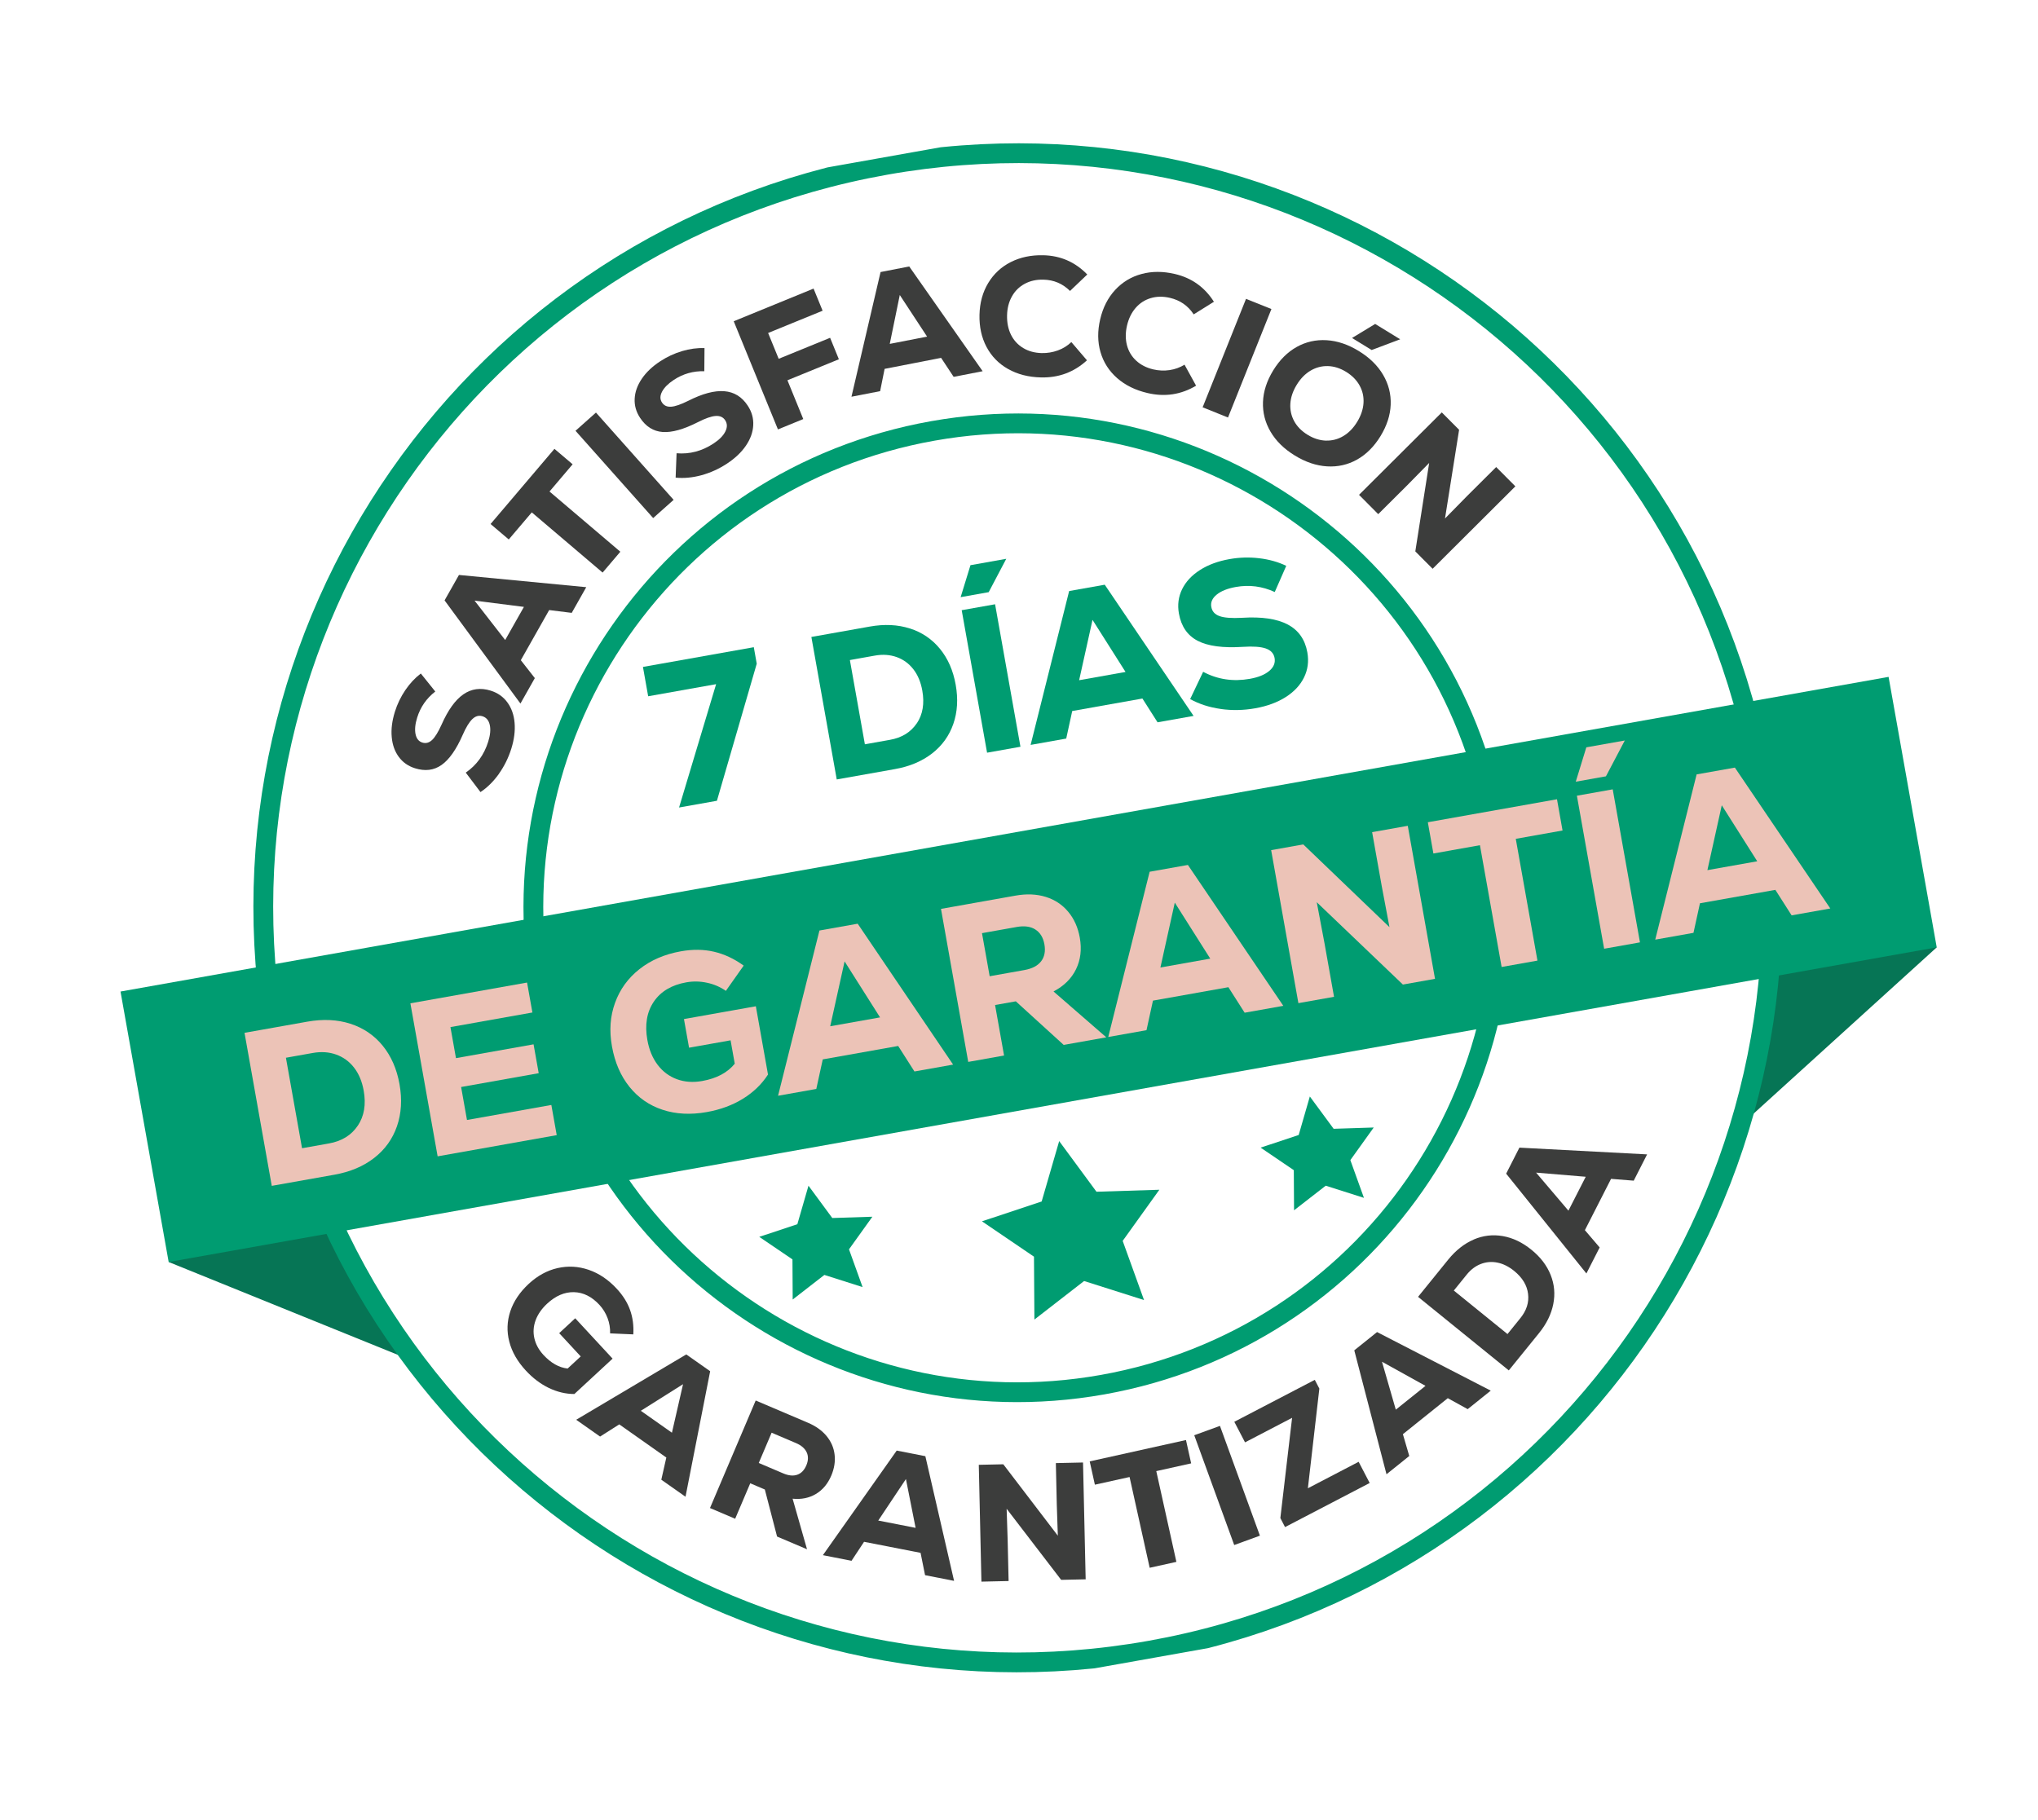 <svg xmlns="http://www.w3.org/2000/svg" width="412" height="368" viewBox="0 0 412 368" fill="none"><g clip-path="url(#clip0_72_236)"><path d="M369.489 180.766L391.528 191.549L351.713 227.705L360.987 185.794L369.489 180.766Z" fill="#067555"></path><path d="M51.053 237.449L34.096 255.173L83.942 275.369L60.767 239.234L51.053 237.449Z" fill="#067555"></path><path d="M222.89 279.976C276.113 270.503 311.575 219.653 302.096 166.401C292.616 113.149 241.786 77.66 188.563 87.134C135.34 96.608 99.879 147.457 109.358 200.709C118.837 253.961 169.667 289.45 222.89 279.976Z" stroke="#009C71" stroke-width="4" stroke-miterlimit="10"></path><path d="M123.84 274.714L116.115 281.864C114.366 281.864 112.648 281.451 110.955 280.642C109.269 279.824 107.712 278.655 106.296 277.118C104.605 275.286 103.483 273.337 102.955 271.266C102.419 269.197 102.495 267.154 103.165 265.134C103.835 263.113 105.086 261.261 106.895 259.581C108.664 257.948 110.599 256.885 112.709 256.405C114.819 255.926 116.923 256.039 119.006 256.754C121.097 257.468 122.995 258.752 124.705 260.604C125.942 261.942 126.834 263.365 127.374 264.875C127.914 266.384 128.135 268.03 128.028 269.807L123.337 269.603C123.375 268.558 123.207 267.525 122.827 266.515C122.448 265.504 121.89 264.612 121.177 263.837C119.635 262.17 117.918 261.317 116.026 261.271C114.135 261.232 112.332 262 110.611 263.593C109.508 264.62 108.732 265.732 108.285 266.938C107.837 268.144 107.751 269.366 108.023 270.58C108.296 271.801 108.912 272.93 109.872 273.973C111.384 275.605 113.008 276.522 114.751 276.715L117.397 274.263L113.046 269.558L116.287 266.552L123.829 274.7L123.84 274.714Z" fill="#3C3D3C"></path><path d="M133.69 299.194L134.704 294.708L125.192 288.005L121.311 290.469L116.483 287.071L138.737 273.86L143.566 277.258L138.582 302.636L133.699 299.2L133.69 299.194ZM138.084 279.879L129.549 285.257L135.838 289.689L138.084 279.879Z" fill="#3C3D3C"></path><path d="M154.617 301.172L151.67 299.915L148.62 307.088L143.531 304.919L152.771 283.176L163.353 287.683C164.925 288.353 166.169 289.242 167.094 290.356C168.011 291.471 168.561 292.723 168.72 294.108C168.888 295.5 168.662 296.922 168.049 298.366C167.346 300.024 166.312 301.255 164.948 302.073C163.593 302.889 162.013 303.21 160.233 303.032L163.147 313.257L157.092 310.685L154.614 301.157L154.617 301.172ZM163.076 293.659C162.711 292.869 161.994 292.246 160.922 291.79L155.99 289.688L153.39 295.807L158.323 297.908C159.42 298.376 160.371 298.47 161.174 298.183C161.979 297.904 162.586 297.277 163.003 296.3C163.42 295.323 163.44 294.449 163.083 293.658L163.076 293.659Z" fill="#3C3D3C"></path><path d="M187.008 318.492L186.101 313.98L174.678 311.748L172.144 315.586L166.353 314.452L181.279 293.303L187.069 294.437L192.874 319.645L187.017 318.498L187.008 318.492ZM183.142 299.058L177.546 307.451L185.098 308.927L183.14 299.05L183.142 299.058Z" fill="#3C3D3C"></path><path d="M213.45 295.836L218.944 295.713L219.477 319.335L214.522 319.442L203.5 305.068L203.709 311.445L203.898 319.679L198.403 319.803L197.871 296.181L202.826 296.074L213.85 310.511L213.638 304.206L213.45 295.836Z" fill="#3C3D3C"></path><path d="M239.757 291.177L240.803 295.888L233.753 297.454L237.818 315.806L232.418 316.999L228.353 298.647L221.34 300.199L220.294 295.488L239.756 291.169L239.757 291.177Z" fill="#3C3D3C"></path><path d="M241.428 290.201L246.624 288.309L254.703 310.508L249.507 312.4L241.428 290.201Z" fill="#3C3D3C"></path><path d="M264.405 300.921L274.663 295.572L276.894 299.856L259.783 308.773L258.835 306.945L261.208 286.68L251.696 291.64L249.526 287.481L265.797 279.001L266.719 280.77L264.399 300.93L264.405 300.921Z" fill="#3C3D3C"></path><path d="M296.711 284.929L292.683 282.707L283.608 289.986L284.896 294.397L280.293 298.093L273.78 273.035L278.384 269.34L301.37 281.184L296.71 284.921L296.711 284.929ZM279.38 275.337L282.175 285.032L288.176 280.218L279.38 275.337Z" fill="#3C3D3C"></path><path d="M297.911 250.63C299.818 249.812 301.781 249.582 303.799 249.934C305.818 250.285 307.745 251.197 309.583 252.691C311.421 254.177 312.712 255.872 313.475 257.781C314.238 259.69 314.413 261.656 314.007 263.686C313.604 265.723 312.643 267.683 311.111 269.569L305.017 277.092L286.673 262.217L292.767 254.693C294.299 252.807 296.014 251.455 297.921 250.637L297.911 250.63ZM308.911 261.605C308.698 259.87 307.76 258.327 306.099 256.977C304.998 256.087 303.868 255.521 302.71 255.296C301.551 255.063 300.434 255.158 299.358 255.573C298.282 255.988 297.333 256.708 296.514 257.717L293.903 260.946L304.754 269.742L307.365 266.513C308.608 264.974 309.132 263.339 308.909 261.597L308.911 261.605Z" fill="#3C3D3C"></path><path d="M330.275 238.727L325.691 238.36L320.4 248.736L323.385 252.231L320.705 257.493L304.482 237.311L307.162 232.049L332.977 233.413L330.268 238.736L330.275 238.727ZM310.537 237.104L317.071 244.792L320.57 237.938L310.545 237.102L310.537 237.104Z" fill="#3C3D3C"></path><path d="M100.867 156.465C99.774 157.993 98.533 159.229 97.133 160.157L94.157 156.221C96.348 154.713 97.861 152.63 98.696 149.965C99.114 148.637 99.217 147.508 99.011 146.578C98.807 145.656 98.32 145.072 97.542 144.827C96.814 144.597 96.129 144.783 95.495 145.391C94.859 145.991 94.204 147.066 93.535 148.599C92.234 151.563 90.807 153.59 89.267 154.671C87.728 155.76 85.939 155.982 83.893 155.34C82.523 154.913 81.428 154.141 80.617 153.04C79.806 151.938 79.329 150.601 79.191 149.02C79.046 147.44 79.262 145.74 79.831 143.913C80.319 142.349 81.025 140.889 81.942 139.535C82.859 138.182 83.906 137.069 85.073 136.182L87.997 139.824C86.222 141.202 85.001 142.953 84.341 145.076C83.928 146.387 83.823 147.5 84.002 148.419C84.189 149.336 84.643 149.911 85.37 150.141C86.081 150.366 86.729 150.194 87.333 149.639C87.937 149.085 88.574 148.045 89.268 146.515C90.565 143.576 92.03 141.534 93.671 140.395C95.313 139.256 97.153 139.009 99.19 139.644C100.61 140.087 101.733 140.877 102.566 142.015C103.4 143.153 103.892 144.527 104.029 146.148C104.165 147.77 103.95 149.517 103.364 151.387C102.783 153.232 101.95 154.922 100.858 156.458L100.867 156.465Z" fill="#3C3D3C"></path><path d="M115.585 123.921L111.02 123.352L105.288 133.487L108.12 137.112L105.212 142.255L89.874 121.396L92.783 116.254L118.516 118.726L115.577 123.923L115.585 123.921ZM95.934 121.444L102.127 129.408L105.916 122.711L95.934 121.444Z" fill="#3C3D3C"></path><path d="M112.084 90.755L115.762 93.878L111.089 99.383L125.407 111.557L121.823 115.773L107.504 103.6L102.851 109.077L99.173 105.954L112.084 90.755Z" fill="#3C3D3C"></path><path d="M116.344 87.104L120.479 83.421L136.179 101.068L132.044 104.751L116.344 87.104Z" fill="#3C3D3C"></path><path d="M141.815 96.087C140.002 96.577 138.259 96.743 136.585 96.578L136.777 91.647C139.428 91.87 141.913 91.212 144.243 89.679C145.408 88.913 146.207 88.107 146.63 87.257C147.055 86.415 147.046 85.649 146.598 84.97C146.182 84.334 145.531 84.042 144.657 84.11C143.781 84.17 142.602 84.587 141.109 85.348C138.224 86.812 135.844 87.484 133.96 87.348C132.083 87.21 130.555 86.252 129.383 84.464C128.594 83.262 128.23 81.977 128.305 80.606C128.374 79.244 128.854 77.904 129.745 76.587C130.63 75.279 131.872 74.092 133.474 73.047C134.847 72.148 136.314 71.464 137.875 70.994C139.438 70.532 140.958 70.326 142.421 70.385L142.383 75.056C140.137 75.001 138.085 75.582 136.227 76.807C135.084 77.562 134.29 78.35 133.847 79.18C133.412 80.008 133.398 80.738 133.824 81.381C134.23 82.003 134.839 82.286 135.661 82.236C136.482 82.186 137.633 81.789 139.137 81.042C142 79.59 144.431 78.942 146.416 79.1C148.407 79.256 149.986 80.229 151.158 82.018C151.977 83.254 152.35 84.585 152.273 85.989C152.204 87.399 151.706 88.774 150.788 90.12C149.87 91.465 148.593 92.675 146.955 93.749C145.34 94.812 143.626 95.588 141.807 96.088L141.815 96.087Z" fill="#3C3D3C"></path><path d="M166.305 62.826L155.282 67.328L157.417 72.548L167.814 68.301L169.585 72.643L159.187 76.89L162.388 84.732L157.268 86.826L148.329 64.956L164.47 58.352L166.295 62.82L166.305 62.826Z" fill="#3C3D3C"></path><path d="M192.788 76.197L190.252 72.359L178.832 74.584L177.926 79.09L172.131 80.218L178.014 55.006L183.809 53.879L198.653 75.058L192.788 76.197ZM181.899 59.651L179.873 69.533L187.42 68.062L181.899 59.651Z" fill="#3C3D3C"></path><path d="M203.777 74.601C201.877 73.525 200.43 72.033 199.43 70.142C198.431 68.251 197.959 66.091 198.013 63.66C198.068 61.23 198.652 59.089 199.768 57.237C200.883 55.385 202.404 53.972 204.337 52.989C206.271 52.014 208.464 51.551 210.918 51.61C214.405 51.692 217.366 52.986 219.801 55.5L216.314 58.829C214.839 57.358 213.05 56.59 210.934 56.544C209.514 56.509 208.255 56.789 207.155 57.384C206.048 57.981 205.185 58.829 204.568 59.938C203.943 61.047 203.614 62.336 203.586 63.795C203.558 65.254 203.822 66.557 204.384 67.695C204.953 68.832 205.775 69.724 206.848 70.371C207.922 71.019 209.171 71.356 210.59 71.391C211.712 71.415 212.799 71.237 213.841 70.86C214.884 70.483 215.798 69.921 216.582 69.166L219.737 72.854C217.136 75.242 214.037 76.401 210.445 76.314C207.903 76.255 205.686 75.683 203.785 74.599L203.777 74.601Z" fill="#3C3D3C"></path><path d="M225.829 76.443C224.191 75.001 223.073 73.251 222.475 71.192C221.877 69.134 221.859 66.924 222.412 64.558C222.964 62.191 223.97 60.214 225.436 58.627C226.902 57.04 228.682 55.964 230.777 55.4C232.872 54.835 235.108 54.837 237.499 55.394C240.897 56.187 243.53 58.059 245.405 61.016L241.316 63.565C240.175 61.819 238.572 60.706 236.515 60.226C235.132 59.905 233.841 59.919 232.643 60.276C231.438 60.634 230.42 61.287 229.586 62.25C228.751 63.213 228.165 64.404 227.835 65.829C227.506 67.253 227.503 68.58 227.825 69.809C228.148 71.037 228.773 72.084 229.699 72.934C230.625 73.784 231.775 74.37 233.15 74.692C234.241 74.945 235.343 74.997 236.44 74.833C237.537 74.67 238.55 74.306 239.462 73.736L241.799 77.985C238.768 79.795 235.504 80.296 231.997 79.475C229.524 78.9 227.467 77.885 225.829 76.443Z" fill="#3C3D3C"></path><path d="M251.895 60.428L257.028 62.486L248.254 84.417L243.121 82.359L251.895 60.428Z" fill="#3C3D3C"></path><path d="M256.854 87.296C255.752 85.415 255.243 83.405 255.325 81.265C255.407 79.126 256.1 77.006 257.392 74.89C258.685 72.783 260.265 71.208 262.13 70.157C263.996 69.114 266.015 68.658 268.194 68.79C270.373 68.921 272.539 69.654 274.708 70.985C276.877 72.317 278.512 73.919 279.613 75.8C280.714 77.681 281.224 79.691 281.14 81.823C281.058 83.962 280.366 86.082 279.073 88.198C277.78 90.305 276.2 91.88 274.335 92.931C272.469 93.974 270.45 94.429 268.271 94.298C266.1 94.165 263.926 93.434 261.757 92.103C259.588 90.771 257.953 89.169 256.852 87.288L256.854 87.296ZM268.022 89.086C269.275 89.127 270.452 88.829 271.549 88.179C272.647 87.528 273.58 86.579 274.359 85.306C275.132 84.042 275.561 82.776 275.645 81.499C275.723 80.231 275.464 79.046 274.854 77.949C274.251 76.85 273.338 75.934 272.135 75.19C270.925 74.447 269.698 74.058 268.463 74.022C267.219 73.988 266.051 74.291 264.952 74.934C263.855 75.585 262.922 76.534 262.142 77.807C261.363 79.08 260.94 80.338 260.856 81.615C260.779 82.883 261.037 84.067 261.631 85.159C262.225 86.252 263.13 87.169 264.34 87.912C265.55 88.656 266.777 89.044 268.031 89.093L268.022 89.086ZM277.994 65.496L283.059 68.604L277.297 70.772L273.327 68.339L277.996 65.503L277.994 65.496Z" fill="#3C3D3C"></path><path d="M302.466 94.434L306.346 98.336L289.618 115.006L286.118 111.491L288.921 93.602L284.454 98.151L278.621 103.959L274.741 100.056L291.47 83.387L294.97 86.901L292.119 104.839L296.539 100.338L302.466 94.434Z" fill="#3C3D3C"></path><path d="M232.462 333.75C315.367 318.993 370.606 239.785 355.84 156.835C341.075 73.884 261.897 18.603 178.991 33.36C96.086 48.118 40.847 127.326 55.613 210.276C70.378 293.226 149.556 348.508 232.462 333.75Z" stroke="#009C71" stroke-width="4" stroke-miterlimit="10"></path><path d="M381.793 136.862L24.362 200.486L34.096 255.173L391.528 191.549L381.793 136.862Z" fill="#009C71"></path><path d="M129.969 134.853L152.388 130.862L152.982 134.199L144.933 161.913L137.28 163.275L144.769 138.337L131.033 140.782L129.978 134.859L129.969 134.853Z" fill="#009C71"></path><path d="M183.935 127.068C186.381 127.847 188.406 129.22 190.017 131.186C191.629 133.152 192.691 135.575 193.203 138.455C193.716 141.335 193.556 143.976 192.722 146.377C191.887 148.778 190.461 150.766 188.434 152.341C186.407 153.916 183.913 154.975 180.957 155.501L169.155 157.602L164.027 128.791L175.828 126.69C178.792 126.162 181.489 126.289 183.937 127.076L183.935 127.068ZM185.34 146.261C186.545 144.465 186.919 142.258 186.454 139.648C186.147 137.922 185.547 136.479 184.646 135.321C183.745 134.163 182.626 133.348 181.278 132.861C179.931 132.382 178.467 132.275 176.873 132.559L171.812 133.46L174.844 150.494L179.905 149.593C182.32 149.163 184.125 148.051 185.337 146.246L185.34 146.261Z" fill="#009C71"></path><path d="M194.416 123.381L201.165 122.18L206.293 150.991L199.545 152.192L194.416 123.381ZM196.189 114.278L203.425 112.99L199.875 119.733L194.202 120.743L196.189 114.278Z" fill="#009C71"></path><path d="M234.011 146.049L230.952 141.241L216.759 143.768L215.547 149.336L208.35 150.617L216.137 119.507L223.334 118.226L241.293 144.753L234.011 146.049ZM220.863 125.335L218.157 137.536L227.536 135.866L220.863 125.335Z" fill="#009C71"></path><path d="M246.792 143.35C244.483 143.026 242.425 142.362 240.6 141.353L243.227 135.837C246.138 137.388 249.287 137.858 252.685 137.253C254.387 136.95 255.683 136.424 256.585 135.664C257.482 134.913 257.845 134.042 257.669 133.051C257.504 132.121 256.91 131.476 255.88 131.116C254.851 130.764 253.307 130.656 251.239 130.792C247.237 131.049 244.203 130.647 242.128 129.57C240.052 128.494 238.791 126.657 238.326 124.048C238.014 122.291 238.233 120.654 238.976 119.132C239.727 117.608 240.92 116.325 242.575 115.264C244.223 114.204 246.215 113.466 248.544 113.051C250.548 112.694 252.55 112.634 254.557 112.875C256.562 113.109 258.386 113.624 260.027 114.41L257.704 119.704C255.174 118.541 252.558 118.2 249.842 118.683C248.171 118.981 246.88 119.49 245.98 120.217C245.079 120.945 244.709 121.778 244.874 122.707C245.039 123.636 245.593 124.233 246.54 124.575C247.495 124.916 249 125.032 251.08 124.917C255.051 124.666 258.133 125.116 260.318 126.268C262.503 127.421 263.828 129.302 264.292 131.912C264.615 133.723 264.388 135.409 263.621 136.976C262.854 138.542 261.62 139.864 259.913 140.951C258.213 142.028 256.168 142.784 253.777 143.209C251.386 143.635 249.086 143.677 246.777 143.353L246.792 143.35Z" fill="#009C71"></path><path d="M70.82 206.994C73.445 207.837 75.624 209.31 77.348 211.416C79.073 213.529 80.215 216.13 80.765 219.219C81.315 222.309 81.142 225.151 80.251 227.722C79.36 230.301 77.824 232.436 75.65 234.125C73.477 235.822 70.796 236.954 67.616 237.52L54.94 239.776L49.432 208.836L62.108 206.58C65.289 206.014 68.195 206.151 70.82 206.994ZM72.327 227.615C73.628 225.682 74.022 223.319 73.523 220.516C73.192 218.658 72.542 217.112 71.578 215.87C70.614 214.628 69.404 213.749 67.963 213.23C66.521 212.712 64.937 212.603 63.234 212.906L57.802 213.873L61.059 232.169L66.491 231.202C69.084 230.741 71.027 229.548 72.326 227.607L72.327 227.615Z" fill="#ECC3B7"></path><path d="M94.404 226.457L111.46 223.421L112.546 229.522L88.471 233.808L82.964 202.867L106.551 198.669L107.629 204.724L91.061 207.673L92.178 213.952L107.865 211.16L108.904 216.998L93.218 219.79L94.406 226.465L94.404 226.457Z" fill="#ECC3B7"></path><path d="M152.804 203.48L155.258 217.27C153.994 219.229 152.304 220.856 150.182 222.168C148.059 223.472 145.632 224.368 142.892 224.855C139.627 225.437 136.637 225.282 133.948 224.394C131.252 223.508 129.019 221.957 127.245 219.748C125.471 217.54 124.292 214.818 123.714 211.574C123.137 208.33 123.357 205.487 124.335 202.772C125.313 200.058 126.954 197.793 129.256 195.969C131.558 194.146 134.36 192.936 137.657 192.349C140.04 191.925 142.273 191.951 144.347 192.436C146.421 192.922 148.423 193.851 150.34 195.244L146.738 200.35C145.589 199.548 144.318 199 142.916 198.706C141.513 198.404 140.112 198.382 138.735 198.627C135.763 199.156 133.569 200.466 132.16 202.554C130.752 204.642 130.324 207.218 130.87 210.284C131.221 212.259 131.909 213.926 132.944 215.299C133.977 216.665 135.275 217.632 136.831 218.21C138.395 218.786 140.101 218.906 141.958 218.575C144.876 218.056 147.063 216.892 148.537 215.08L147.695 210.349L139.299 211.843L138.268 206.052L152.801 203.465L152.804 203.48Z" fill="#ECC3B7"></path><path d="M184.863 216.649L181.574 211.491L166.329 214.205L165.022 220.181L157.291 221.557L165.659 188.147L173.39 186.771L192.679 215.258L184.863 216.649ZM170.74 194.4L167.835 207.507L177.911 205.713L170.747 194.399L170.74 194.4Z" fill="#ECC3B7"></path><path d="M205.356 202.465L201.162 203.212L202.98 213.425L195.736 214.714L190.229 183.774L205.296 181.092C207.532 180.694 209.567 180.779 211.401 181.347C213.235 181.915 214.746 182.917 215.943 184.349C217.139 185.774 217.922 187.528 218.289 189.587C218.708 191.941 218.456 194.071 217.533 195.968C216.609 197.866 215.088 199.367 212.977 200.47L223.65 209.746L215.036 211.279L205.356 202.465ZM209.31 187.942C208.337 187.324 207.078 187.157 205.546 187.43L198.519 188.681L200.07 197.391L207.096 196.141C208.66 195.862 209.784 195.271 210.47 194.374C211.157 193.477 211.385 192.334 211.138 190.948C210.891 189.562 210.282 188.56 209.302 187.944L209.31 187.942Z" fill="#ECC3B7"></path><path d="M251.617 204.767L248.328 199.609L233.082 202.323L231.775 208.299L224.044 209.675L232.412 176.265L240.143 174.889L259.433 203.376L251.617 204.767ZM237.493 182.518L234.589 195.624L244.664 193.831L237.501 182.517L237.493 182.518Z" fill="#ECC3B7"></path><path d="M277.389 168.259L284.593 166.977L290.101 197.917L283.608 199.073L266.194 182.426L267.767 190.765L269.686 201.551L262.482 202.833L256.974 171.893L263.467 170.737L280.896 187.469L279.339 179.215L277.387 168.251L277.389 168.259Z" fill="#ECC3B7"></path><path d="M314.759 161.607L315.883 167.925L306.427 169.609L310.809 194.231L303.566 195.52L299.183 170.898L289.773 172.573L288.648 166.255L314.759 161.607Z" fill="#ECC3B7"></path><path d="M318.783 160.891L326.026 159.601L331.533 190.542L324.29 191.831L318.783 160.891ZM320.69 151.109L328.467 149.725L324.655 156.97L318.557 158.055L320.69 151.109Z" fill="#ECC3B7"></path><path d="M362.194 185.084L358.905 179.926L343.66 182.64L342.352 188.616L334.621 189.992L342.989 156.582L350.72 155.206L370.01 183.693L362.194 185.084ZM348.07 162.835L345.166 175.941L355.241 174.148L348.078 162.833L348.07 162.835Z" fill="#ECC3B7"></path><path d="M214.123 230.725L221.662 240.965L234.373 240.564L226.96 250.902L231.277 262.867L219.159 259.017L209.114 266.812L209.029 254.094L198.512 246.947L210.58 242.938L214.123 230.725Z" fill="#009C71"></path><path d="M163.443 239.746L168.254 246.278L176.359 246.018L171.633 252.611L174.381 260.245L166.654 257.786L160.25 262.761L160.203 254.645L153.491 250.088L161.189 247.536L163.443 239.746Z" fill="#009C71"></path><path d="M264.795 221.705L269.607 228.237L277.712 227.977L272.985 234.57L275.733 242.204L268.007 239.745L261.603 244.72L261.555 236.604L254.844 232.047L262.541 229.495L264.795 221.705Z" fill="#009C71"></path></g><defs><clipPath id="clip0_72_236"><rect width="363.05" height="308.25" fill="white" transform="translate(0 63.624) rotate(-10.093)"></rect></clipPath></defs></svg>
